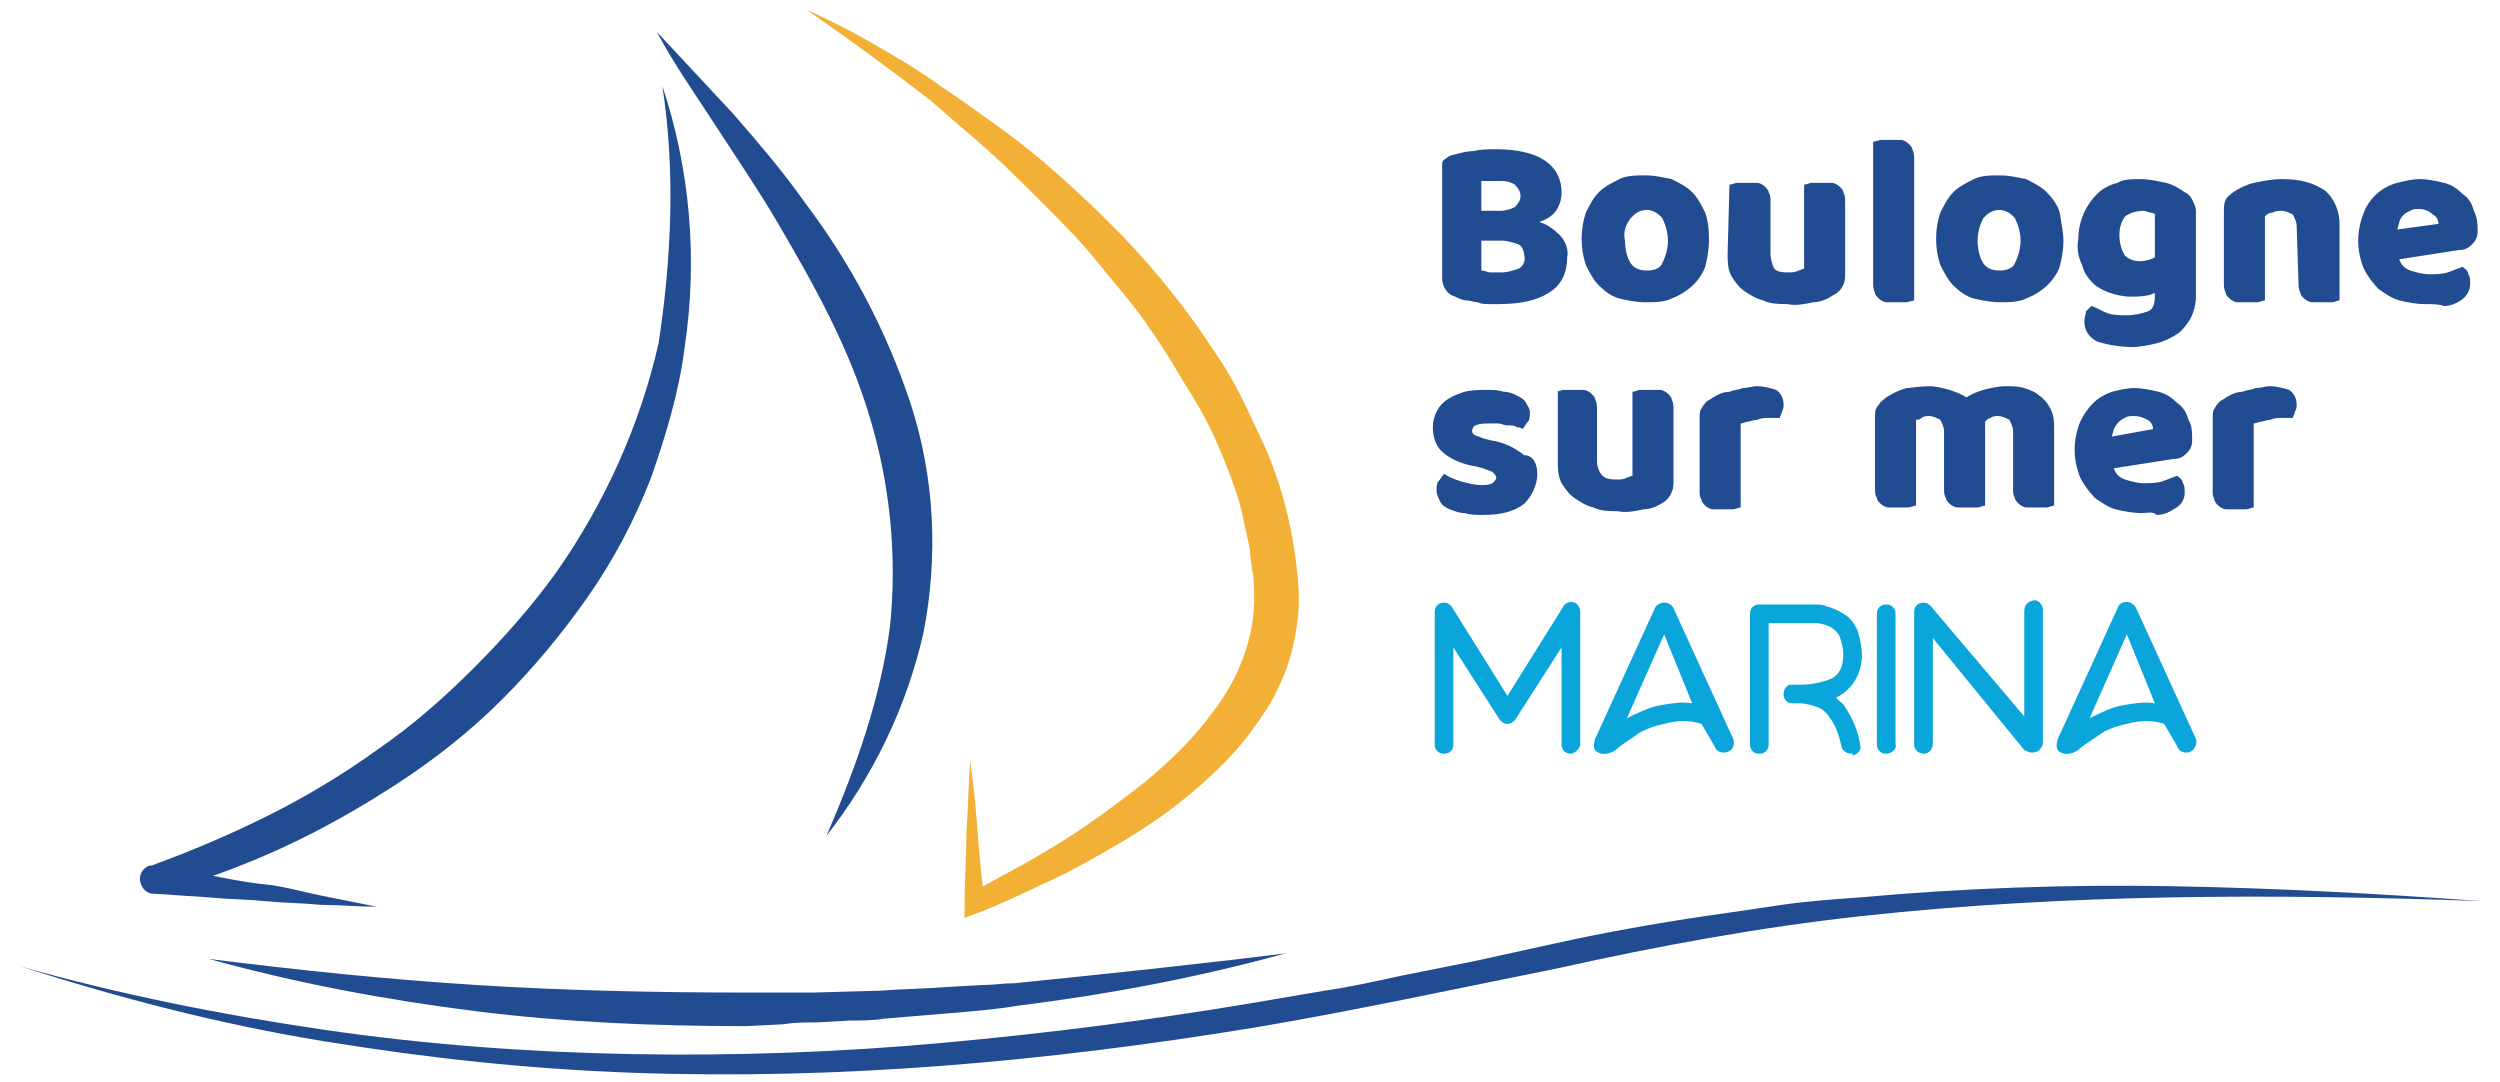 <svg version="1.1" id="Calque_1" xmlns="http://www.w3.org/2000/svg" x="0" y="0" viewBox="0 0 134 58" xml:space="preserve"><style>.st0{fill:#224c92}.st2{fill:#0aa6db}</style><path class="st0" d="M1.1 51.8c5.3 1.5 10.8 2.6 16.3 3.4 5.5.8 11 1.2 16.5 1.3 5.5.1 11.1-.1 16.6-.6 5.5-.5 11-1.2 16.4-2.1l4.1-.7c1.4-.2 2.7-.5 4.1-.8l2-.4 2-.4c1.4-.3 2.7-.6 4.1-.9 2.7-.6 5.5-1.1 8.2-1.5 1.4-.2 2.8-.4 4.1-.6 1.4-.2 2.8-.3 4.2-.4 5.5-.5 11.1-.7 16.7-.6 5.6.1 11.1.4 16.6.8-5.5-.2-11.1-.3-16.6-.2s-11.1.4-16.6 1c-5.5.6-10.9 1.6-16.3 2.8-5.5 1.1-11 2.3-16.4 3.2-11 1.8-22.1 2.8-33.2 2.4-5.6-.2-11.1-.8-16.6-1.7-5.5-.9-10.9-2.3-16.2-4z"/><path class="st0" d="M68.9 51.1c-4.7 1.3-9.5 2.2-14.3 2.8-1.2.2-2.4.3-3.6.4l-3.6.3c-.6.1-1.2.1-1.8.1l-1.8.1c-.6 0-1.2 0-1.8.1l-2 .1c-4.9 0-9.7-.2-14.5-.8-4.8-.6-9.6-1.5-14.3-2.8 4.8.6 9.6 1.1 14.4 1.4 4.8.3 9.6.4 14.4.4h3.6l3.6-.1c1.2-.1 2.4-.1 3.6-.2l1.8-.1c.6 0 1.2-.1 1.8-.1 4.9-.5 9.7-1 14.5-1.6M35.2 1.7l4.1 4.4c1.3 1.5 2.6 3 3.8 4.7 2.5 3.3 4.4 6.9 5.7 10.8 1.3 4 1.5 8.2.7 12.3-.9 4-2.7 7.7-5.2 10.9 1.6-3.7 2.9-7.4 3.4-11.2.4-3.8 0-7.7-1.1-11.3-1.1-3.7-3-7.1-5-10.5-1-1.7-2.1-3.3-3.2-5s-2.3-3.4-3.2-5.1M35.5 4.6c1.5 4.5 1.9 9.3 1.2 14-.3 2.4-1 4.7-1.8 7-.9 2.3-2 4.4-3.4 6.4s-2.9 3.8-4.6 5.5c-1.7 1.7-3.6 3.2-5.6 4.5-2 1.3-4.1 2.5-6.3 3.5s-4.4 1.8-6.7 2.4l-.1-1.5 3 .5c1 .2 2 .4 3 .5s2 .4 3 .6l3 .6c-1 0-2-.1-3-.1-1-.1-2-.1-3-.2s-2-.1-3-.2l-3-.2c-.4 0-.7-.4-.7-.8 0-.3.2-.6.5-.7h.1c2.2-.8 4.3-1.7 6.3-2.7 2-1 4-2.2 5.8-3.5 1.9-1.3 3.6-2.8 5.2-4.4 1.6-1.6 3.1-3.3 4.4-5.1 2.6-3.7 4.5-7.9 5.5-12.3.7-4.6.9-9.3.2-13.8"/><path d="M43.2.5c1.3.6 2.5 1.2 3.7 1.9s2.4 1.4 3.5 2.2c1.2.8 2.3 1.6 3.4 2.4 1.1.8 2.2 1.7 3.3 2.7 2.1 1.9 4.1 3.9 5.8 6.1.9 1.1 1.7 2.3 2.5 3.5.8 1.2 1.4 2.5 2 3.8 1.3 2.6 2 5.5 2.2 8.4.1 1.5-.2 3.1-.7 4.5-.3.7-.6 1.4-1 2-.4.6-.8 1.2-1.3 1.8-.9 1.1-2 2.1-3.1 3-1.1.9-2.3 1.7-3.5 2.4-1.2.7-2.4 1.4-3.7 2-1.3.6-2.5 1.2-3.8 1.7l-.8.3v-.8c0-1.3.1-2.5.1-3.8.1-1.3.1-2.5.2-3.8.2 1.3.3 2.5.4 3.8s.2 2.5.4 3.8l-.8-.5c1.2-.7 2.4-1.3 3.6-2 1.2-.7 2.3-1.4 3.4-2.2 1.1-.8 2.2-1.6 3.2-2.5 1-.9 1.9-1.8 2.7-2.9 1.6-2 2.5-4.5 2.3-6.9 0-.3 0-.6-.1-.9 0-.3-.1-.6-.1-1-.1-.6-.3-1.3-.4-1.9-.3-1.3-.8-2.5-1.3-3.7-.5-1.2-1.2-2.4-1.9-3.5-.7-1.2-1.4-2.3-2.2-3.4-.8-1.1-1.7-2.1-2.5-3.1s-1.8-2-2.8-3S54 9 53 8.1s-2.1-1.8-3.1-2.7c-2.2-1.7-4.4-3.3-6.7-4.9" fill="#f3b036"/><path class="st0" d="M80.3 16.3h-.5c-.2 0-.4 0-.6-.1-.2 0-.4-.1-.6-.1-.2 0-.4-.1-.6-.2-.4-.1-.7-.5-.7-1v-6c0-.2 0-.3.2-.4.1-.1.3-.2.4-.2.4-.1.7-.2 1.1-.2.3-.1.8-.1 1.2-.1 1.1 0 2 .2 2.6.6.6.4.9 1 .9 1.7 0 .4-.1.7-.3 1-.2.3-.6.5-.9.6.4.1.8.4 1.1.7.3.3.5.8.4 1.2 0 .8-.3 1.5-1 1.9-.6.4-1.5.6-2.7.6zm-.9-5h1c.3 0 .6-.1.8-.2.2-.2.3-.4.3-.6 0-.2-.1-.4-.3-.6-.3-.2-.6-.2-.9-.2h-.9v1.6zm0 3.2c.2 0 .3.1.5.1h.6c.3 0 .6-.1.9-.2.2-.1.4-.4.3-.7 0-.2-.1-.5-.3-.6-.3-.1-.6-.2-.9-.2h-1.1v1.6zM91.6 12.9c0 .5-.1 1-.2 1.4-.3.8-1 1.4-1.8 1.7-.4.2-.9.2-1.4.2-.5 0-1-.1-1.4-.2-.4-.1-.8-.4-1.1-.7-.3-.3-.5-.7-.7-1.1-.3-.9-.3-1.9 0-2.8.2-.4.4-.8.7-1.1.3-.3.7-.5 1.1-.7.4-.2.9-.2 1.4-.2.5 0 .9.1 1.4.2.4.2.8.4 1.1.7.3.3.5.7.7 1.1.2.6.2 1.1.2 1.5zm-4.5 0c0 .4.1.9.3 1.2.2.3.5.4.9.4.3 0 .7-.1.8-.4.2-.4.3-.8.3-1.2 0-.4-.1-.8-.3-1.2-.4-.5-1-.6-1.5-.2l-.2.2c-.3.4-.4.8-.3 1.2zM92.7 9.9c.1 0 .3-.1.4-.1h1.1c.1 0 .3.1.4.2.1.1.2.2.2.3.1.2.1.3.1.5v2.8c0 .3.1.6.2.8.2.2.5.2.8.2.2 0 .3 0 .5-.1.1 0 .2-.1.3-.1V9.9c.1 0 .3-.1.4-.1h1.1c.1 0 .3.1.4.2.1.1.2.2.2.3.1.2.1.3.1.5v4c0 .4-.2.8-.6 1-.3.2-.7.4-1.1.4-.5.1-.9.2-1.4.1-.4 0-.9 0-1.3-.2-.4-.1-.7-.3-1-.5-.3-.2-.5-.5-.7-.8-.2-.4-.2-.8-.2-1.2l.1-3.7zM102.6 16.1l-.4.1h-1.1c-.1 0-.3-.1-.4-.2-.1-.1-.2-.2-.2-.3-.1-.2-.1-.4-.1-.5V7.6l.4-.1h1.1c.1 0 .3.1.4.2.1.1.2.2.2.3.1.2.1.4.1.5v7.6zM110.6 12.9c0 .5-.1 1-.2 1.4-.3.8-1 1.4-1.8 1.7-.4.2-.9.2-1.4.2-.5 0-1-.1-1.4-.2-.4-.1-.8-.4-1.1-.7-.3-.3-.5-.7-.7-1.1-.3-.9-.3-1.9 0-2.8.2-.4.4-.8.7-1.1.3-.3.7-.5 1.1-.7.4-.2.9-.2 1.4-.2.5 0 .9.1 1.4.2.4.2.8.4 1.1.7.3.3.6.7.7 1.1.1.6.2 1.1.2 1.5zm-4.6 0c0 .4.1.9.3 1.2.2.3.5.4.9.4.3 0 .7-.1.8-.4.2-.4.3-.8.3-1.2 0-.4-.1-.8-.3-1.2-.4-.5-1-.6-1.5-.2l-.2.2c-.2.4-.3.8-.3 1.2zM114.7 9.6c.5 0 .9.1 1.4.2.4.1.7.3 1 .5.2.1.3.2.4.4.1.2.2.4.2.6v4.6c0 .4-.1.8-.3 1.2-.2.3-.4.6-.7.8-.3.2-.7.4-1.1.5-.4.1-.9.2-1.3.2-.6 0-1.3-.1-1.9-.3-.6-.3-.8-.9-.6-1.5v-.1l.3-.3c.3.1.6.3.9.4.3.1.7.1 1 .1.4 0 .8-.1 1.1-.2.3-.1.4-.4.4-.8v-.2c-.4.2-.9.2-1.3.2s-.8-.1-1.1-.2c-.3-.1-.7-.3-.9-.5-.3-.3-.5-.6-.6-1-.2-.4-.3-.9-.2-1.4 0-.5.1-.9.3-1.4.2-.4.4-.7.7-1 .3-.3.7-.5 1.1-.6.3-.2.8-.2 1.2-.2zm.9 1.9c-.1 0-.2-.1-.3-.1-.1 0-.3-.1-.4-.1-.4 0-.7.1-1 .3-.2.3-.3.6-.3 1s.1.8.3 1.1c.2.2.5.3.8.3.3 0 .6-.1.8-.2v-2.3zM123.1 12.1c0-.2-.1-.4-.2-.6-.2-.1-.4-.2-.6-.2-.2 0-.3 0-.5.1-.2 0-.3.1-.4.2v4.5c-.1 0-.3.1-.4.1h-1.1c-.1 0-.3-.1-.4-.2-.1-.1-.2-.2-.2-.3-.1-.2-.1-.4-.1-.5v-3.9c0-.2 0-.4.1-.6.1-.2.3-.3.4-.4.3-.2.7-.4 1.1-.5.5-.1 1-.2 1.5-.2 1 0 1.7.2 2.3.6.5.4.8 1.1.8 1.8v4.1c-.1 0-.3.1-.4.1h-1.1c-.1 0-.3-.1-.4-.2-.1-.1-.2-.2-.2-.3-.1-.2-.1-.4-.1-.5l-.1-3.1zM130 16.3c-.5 0-1-.1-1.4-.2-.4-.1-.8-.4-1.1-.6-.3-.3-.6-.7-.8-1.1-.2-.5-.3-1-.3-1.5s.1-1 .3-1.5c.3-.8 1-1.4 1.8-1.6.4-.1.8-.2 1.2-.2.4 0 .9.1 1.3.2s.7.3 1 .6c.3.2.5.5.6.9.2.4.2.7.2 1.1 0 .3-.1.5-.3.7-.2.2-.4.3-.7.3l-3.2.5c.1.3.3.5.6.6.3.1.7.2 1 .2.3 0 .7 0 1-.1.3-.1.5-.2.8-.3.1.1.3.2.3.4.1.1.1.3.1.5 0 .4-.2.7-.5.9-.3.2-.6.3-.9.3-.3-.1-.6-.1-1-.1zm-.3-5.1c-.2 0-.4 0-.5.1-.3.1-.5.3-.6.6 0 .1-.1.3-.1.4l2.2-.3c0-.2-.1-.4-.3-.5-.2-.2-.5-.3-.7-.3zM82.4 25.4c0 .6-.3 1.2-.7 1.6-.5.4-1.2.6-2.2.6-.3 0-.7 0-1-.1-.3 0-.5-.1-.8-.2-.2-.1-.4-.2-.5-.4-.1-.2-.2-.4-.2-.6 0-.2 0-.4.1-.5.1-.1.2-.3.3-.4.3.2.6.3.9.4.4.1.7.2 1.1.2.2 0 .4 0 .6-.1.1-.1.2-.2.2-.3 0-.1-.1-.2-.2-.3-.2-.1-.3-.1-.5-.2l-.4-.1c-.6-.1-1.2-.3-1.7-.7-.4-.3-.6-.8-.6-1.4 0-.6.3-1.2.8-1.5.3-.2.6-.3.9-.4.4-.1.8-.1 1.2-.1.3 0 .6 0 .9.1.3 0 .5.1.7.2.2.1.4.2.5.4.1.2.2.3.2.5s0 .4-.1.5c-.1.1-.2.3-.3.4-.1-.1-.2-.1-.3-.1-.1-.1-.3-.1-.5-.1s-.3-.1-.5-.1h-.5c-.2 0-.5 0-.7.1-.1 0-.2.2-.2.3 0 .1.1.2.1.2.2.1.3.1.5.2l.4.1c.7.1 1.3.4 1.8.8.5 0 .7.5.7 1zM83.4 21c.1 0 .3-.1.4-.1h1.1c.1 0 .3.1.4.2.1.1.2.2.2.3.1.2.1.4.1.5v2.8c0 .3.1.6.3.8.2.2.5.2.8.2.2 0 .3 0 .5-.1.1 0 .2-.1.3-.1V21c.1 0 .3-.1.4-.1H89c.1 0 .3.1.4.2.1.1.2.2.2.3.1.2.1.4.1.5v4c0 .4-.2.8-.5 1-.3.2-.7.4-1.1.4-.5.1-.9.2-1.4.1-.4 0-.9 0-1.3-.2-.4-.1-.7-.3-1-.5-.3-.2-.5-.5-.7-.8-.2-.4-.2-.8-.2-1.2V21zM93.3 27.2c-.1 0-.3.1-.4.1h-1.1c-.1 0-.3-.1-.4-.2-.1-.1-.2-.2-.2-.3-.1-.2-.1-.3-.1-.5v-3.9c0-.2 0-.4.1-.5.1-.2.2-.3.3-.4.2-.1.3-.2.5-.3.2-.1.4-.2.7-.2.2-.1.5-.1.7-.2.3 0 .5-.1.8-.1.3 0 .7.1 1 .2.3.2.4.5.4.8 0 .1 0 .2-.1.4 0 .1-.1.2-.1.3h-.6c-.2 0-.4 0-.6.1-.2 0-.4.1-.5.1-.1 0-.3.1-.4.1v4.5zM103.4 20.7c.4 0 .7.1 1.1.2.3.1.6.2.9.4.3-.2.6-.3.9-.4.4-.1.8-.2 1.2-.2.3 0 .7 0 1 .1.3.1.6.2.8.4.3.2.5.5.6.7.2.4.2.7.2 1.1v4.1c-.1 0-.3.1-.4.1h-1.1c-.1 0-.3-.1-.4-.2-.1-.1-.2-.2-.2-.3-.1-.2-.1-.3-.1-.5v-3.1c0-.2-.1-.4-.2-.6-.2-.1-.4-.2-.6-.2-.1 0-.3 0-.4.1-.1 0-.2.1-.3.2v4.5c-.1 0-.3.1-.4.1h-1.1c-.1 0-.3-.1-.4-.2-.1-.1-.2-.2-.2-.3-.1-.2-.1-.3-.1-.5v-3.1c0-.2-.1-.4-.2-.6-.2-.1-.4-.2-.6-.2-.1 0-.3 0-.4.1-.1.1-.2.1-.3.1v4.6c-.1 0-.3.1-.4.1h-1.1c-.1 0-.3-.1-.4-.2-.1-.1-.2-.2-.2-.3-.1-.2-.1-.3-.1-.5v-3.9c0-.2 0-.4.2-.6.1-.2.3-.3.4-.4.3-.2.7-.4 1.1-.5.2 0 .7-.1 1.2-.1zM114.8 27.5c-.5 0-1-.1-1.4-.2-.4-.1-.8-.4-1.1-.6-.3-.3-.6-.7-.8-1.1-.2-.5-.3-1-.3-1.5s.1-1 .3-1.5c.2-.4.4-.7.7-1 .3-.3.7-.5 1-.6.4-.1.8-.2 1.2-.2.4 0 .9.1 1.3.2s.7.3 1 .6c.3.2.5.5.6.9.2.3.2.7.2 1.1 0 .3-.1.5-.3.7-.2.2-.4.3-.7.3l-3.2.5c.1.3.3.5.6.6.3.1.7.2 1 .2.3 0 .7 0 1-.1.3-.1.5-.2.8-.3.1.1.3.2.3.4.1.1.1.3.1.5 0 .4-.2.7-.6.9-.3.2-.6.3-.9.3-.2-.2-.5-.1-.8-.1zm-.4-5.2c-.2 0-.4 0-.5.1-.3.1-.5.4-.6.6 0 .1-.1.3-.1.4l2.2-.4c0-.2-.1-.4-.3-.5-.2-.1-.4-.2-.7-.2zM120.8 27.2c-.1 0-.3.1-.4.1h-1.1c-.1 0-.3-.1-.4-.2-.1-.1-.2-.2-.2-.3-.1-.2-.1-.3-.1-.5v-3.9c0-.2 0-.4.1-.5.1-.2.2-.3.3-.4.2-.1.3-.2.5-.3.2-.1.4-.2.7-.2.2-.1.5-.1.7-.2.3 0 .5-.1.8-.1.3 0 .7.1 1 .2.3.2.4.5.4.8 0 .1 0 .2-.1.4 0 .1-.1.2-.1.3h-.6c-.2 0-.4 0-.6.1-.2 0-.4.1-.5.1-.1 0-.3.1-.4.1v4.5z"/><path class="st2" d="M84.2 40.4c-.3 0-.5-.2-.5-.5v-5.2l-2.5 3.9c-.1.1-.2.2-.4.2s-.3-.1-.4-.2l-2.5-3.9v5.2c0 .3-.2.5-.5.5s-.5-.2-.5-.5v-7.1c0-.3.2-.5.5-.5.2 0 .3.1.4.2l3 4.8 3-4.8c.1-.2.4-.3.6-.2.2.1.3.3.3.5v7.1c0 .2-.3.5-.5.5zM92.6 40.3c-.3.1-.6 0-.7-.3l-.7-1.2c-.6-.2-1.3-.2-2 0-.5.1-1.1.3-1.5.6-.4.3-.8.5-1.1.8-.3.2-.7.3-1 .1-.2-.1-.2-.4-.1-.7l3.2-7c.1-.2.3-.3.5-.3s.4.1.5.3l3.2 7c.1.3 0 .6-.3.7zM89.2 34l-2 4.5c.6-.3 1.2-.6 1.8-.7.6-.1 1.1-.2 1.7-.1L89.2 34zM99.2 40.4c-.2 0-.5-.2-.5-.4-.1-.5-.3-1.1-.6-1.5-.2-.3-.4-.5-.7-.6-.3-.1-.6-.2-.9-.2h-.4c-.3 0-.5-.2-.5-.5s.2-.5.4-.5h.5c.5 0 1.1-.1 1.6-.3.5-.2.7-.7.7-1.3 0-.4-.1-.7-.2-1-.1-.2-.3-.4-.5-.5-.2-.1-.5-.2-.8-.2h-2.5v6.5c0 .3-.2.5-.5.5s-.5-.2-.5-.5v-7c0-.3.2-.5.5-.5h3c.2 0 .4 0 .6.1.4.1.8.3 1.2.6.2.2.4.5.5.8.1.4.2.8.2 1.2 0 .9-.4 1.7-1.2 2.2-.1 0-.1.1-.2.1.2.2.4.3.5.5.4.6.7 1.3.8 2 .1.3-.1.5-.4.6 0-.2-.1-.1-.1-.1zM101.1 40.4c-.3 0-.5-.2-.5-.5v-7c0-.3.2-.5.5-.5s.5.2.5.5v7c.1.2-.2.5-.5.5.1 0 0 0 0 0zM109.1 40.3c-.2.1-.4 0-.6-.1l-4.9-6v5.6c0 .3-.1.5-.4.6-.3 0-.5-.1-.6-.4v-7.2c0-.3.2-.5.5-.5.2 0 .3.1.4.2l5 5.9v-5.6c0-.3.1-.5.4-.6s.5.1.6.4v7.3c-.1.2-.2.4-.4.4zM117.4 40.3c-.3.1-.6 0-.7-.3l-.7-1.2c-.6-.2-1.3-.2-2 0-.5.1-1.1.3-1.5.6-.4.3-.8.5-1.1.8-.3.2-.7.3-1 .1-.2-.1-.2-.4-.1-.7l3.2-7c.1-.3.4-.4.7-.3.1.1.2.1.3.3l3.2 7c.1.3-.1.6-.3.7zM114 34l-2 4.5c.6-.3 1.2-.6 1.8-.7.6-.1 1.1-.2 1.7-.1L114 34z"/></svg>
